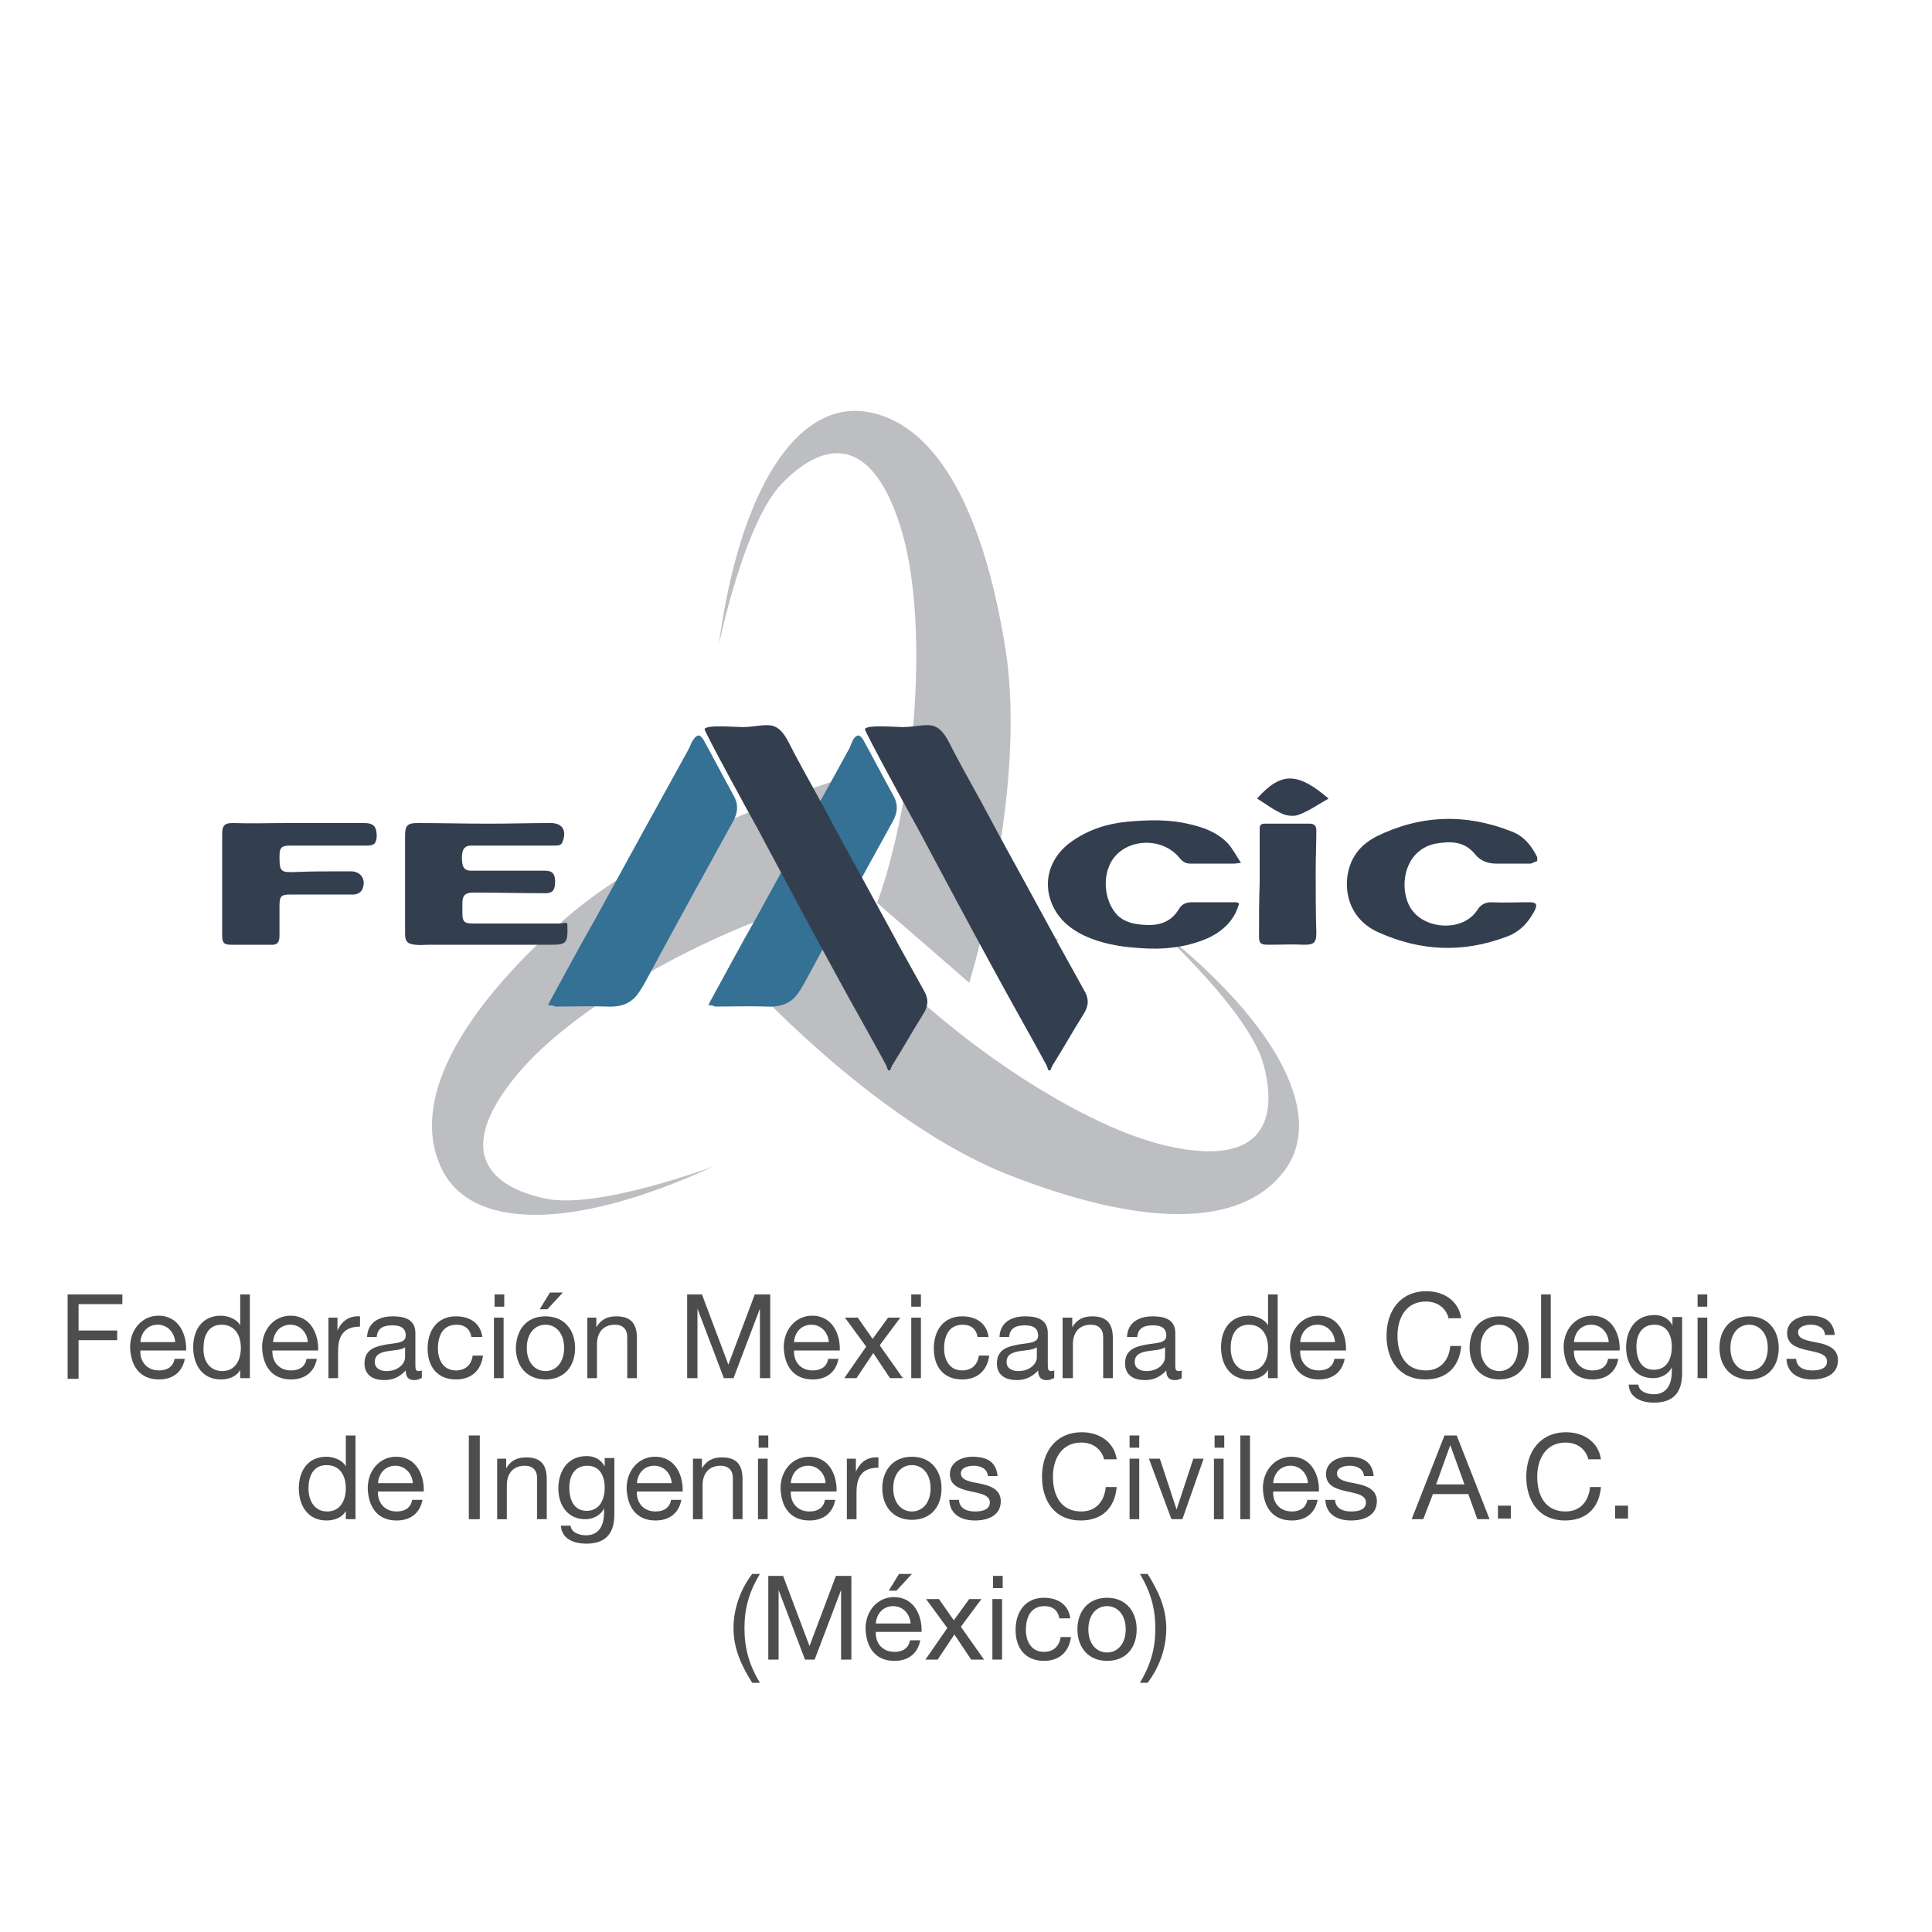<?xml version="1.0" encoding="utf-8"?>
<!-- Generator: Adobe Illustrator 26.1.0, SVG Export Plug-In . SVG Version: 6.00 Build 0)  -->
<svg version="1.1" id="Capa_1" xmlns="http://www.w3.org/2000/svg" xmlns:xlink="http://www.w3.org/1999/xlink" x="0px" y="0px"
	 viewBox="0 0 300 300" style="enable-background:new 0 0 300 300;" xml:space="preserve">
<style type="text/css">
	.st0{fill:#1C1C1C;}
	.st1{fill:#BB825B;}
	.st2{fill:#4E4D4D;}
	.st3{fill:#B99613;}
	.st4{fill:#167BBA;}
	.st5{fill:#FFFFFF;}
	.st6{fill:#F8D800;}
	.st7{fill:#069740;}
	.st8{fill:#DC101B;}
	.st9{fill:#DE2313;}
	.st10{fill:#FFC900;}
	.st11{fill:#00733D;}
	.st12{fill:#DF9614;}
	.st13{fill:#1C4098;}
	.st14{fill:#C6C600;}
	.st15{fill:#DD0512;}
	.st16{fill:#008ED3;}
	.st17{fill:#AC4A86;}
	.st18{fill:#787A69;}
	.st19{fill:#21264D;}
	.st20{fill:#24264D;}
	.st21{fill:#00386B;}
	.st22{fill:#80170F;}
	.st23{fill:#008E40;}
	.st24{fill:#FFE700;}
	.st25{fill:#A2AFB4;}
	.st26{fill:#808C92;}
	.st27{fill:#525F65;}
	.st28{fill:#7E868C;}
	.st29{fill:#393F44;}
	.st30{fill:#67777C;}
	.st31{fill:#A4ACAE;}
	.st32{fill:#9AA8AF;}
	.st33{fill:#1A2428;}
	.st34{fill:#9CB2B6;}
	.st35{fill:#384748;}
	.st36{fill:#7D9092;}
	.st37{fill:#849B9F;}
	.st38{fill:#97A3A9;}
	.st39{fill:#C6D1D8;}
	.st40{fill:#97A3AA;}
	.st41{fill:#030505;}
	.st42{fill:#A2AFB6;}
	.st43{fill:#808C91;}
	.st44{fill:#41484D;}
	.st45{fill:#BDCACF;}
	.st46{fill:#869EA1;}
	.st47{fill:#7A8B90;}
	.st48{fill:#6B8083;}
	.st49{fill:#182D30;}
	.st50{fill:#A4BBBF;}
	.st51{fill:#0C1F21;}
	.st52{fill:#36545E;}
	.st53{fill:#4F5C60;}
	.st54{fill:#AAB8BE;}
	.st55{fill:#9FAAB0;}
	.st56{fill:#92B2B4;}
	.st57{fill:#3A494E;}
	.st58{fill:#809EA0;}
	.st59{fill:#8F9BA1;}
	.st60{fill:#343A3B;}
	.st61{fill:#E0263C;}
	.st62{fill:#E02241;}
	.st63{fill:#1D3E80;}
	.st64{fill:#E02248;}
	.st65{fill:#009041;}
	.st66{fill:#F09B06;}
	.st67{fill:#020203;}
	.st68{fill:#050606;}
	.st69{fill:#F4B400;}
	.st70{fill:#8B2121;}
	.st71{fill:#615C66;}
	.st72{fill:none;stroke:#000000;stroke-width:0.414;stroke-linecap:round;stroke-linejoin:round;stroke-miterlimit:10;}
	.st73{fill:#E72626;}
	.st74{fill:#2E7A3B;}
	.st75{fill:#243D80;}
	.st76{fill:#DDAF24;}
	.st77{fill:#002E00;}
	.st78{fill-rule:evenodd;clip-rule:evenodd;fill:#FFFFFF;}
	.st79{fill:none;stroke:#1C1C1B;stroke-width:0.108;stroke-miterlimit:22.926;}
	.st80{fill-rule:evenodd;clip-rule:evenodd;fill:#DC0413;}
	.st81{fill-rule:evenodd;clip-rule:evenodd;fill:#1C1C1B;}
	.st82{fill:none;stroke:#FFE600;stroke-width:0.108;stroke-linecap:round;stroke-linejoin:round;stroke-miterlimit:22.926;}
	.st83{fill-rule:evenodd;clip-rule:evenodd;fill:#FFF4D5;}
	.st84{fill:none;stroke:#1C1C1B;stroke-width:4.200000e-02;stroke-miterlimit:22.926;}
	.st85{fill:none;stroke:#1C1C1B;stroke-width:6.900000e-02;stroke-miterlimit:22.926;}
	.st86{fill:none;stroke:#1C1C1B;stroke-width:7.200000e-02;stroke-miterlimit:22.926;}
	.st87{fill-rule:evenodd;clip-rule:evenodd;fill:#FFE600;}
	.st88{fill:none;stroke:#1C1C1B;stroke-width:7.800000e-02;stroke-linecap:round;stroke-linejoin:round;stroke-miterlimit:22.926;}
	.st89{fill:none;stroke:#1C1C1B;stroke-width:0.123;stroke-linecap:round;stroke-linejoin:round;stroke-miterlimit:22.926;}
	.st90{fill:none;stroke:#1C1C1B;stroke-width:8.700000e-02;stroke-linecap:round;stroke-linejoin:round;stroke-miterlimit:22.926;}
	.st91{fill:none;stroke:#1C1C1B;stroke-width:4.200000e-02;stroke-linecap:round;stroke-linejoin:round;stroke-miterlimit:22.926;}
	.st92{fill:none;stroke:#1C1C1B;stroke-width:7.500000e-02;stroke-linecap:round;stroke-linejoin:round;stroke-miterlimit:22.926;}
	.st93{fill:none;stroke:#1C1C1B;stroke-width:8.100000e-02;stroke-linecap:round;stroke-linejoin:round;stroke-miterlimit:22.926;}
	.st94{fill-rule:evenodd;clip-rule:evenodd;fill:#80746C;}
	.st95{fill-rule:evenodd;clip-rule:evenodd;fill:#E2C26A;}
	.st96{fill:none;stroke:#1C1C1B;stroke-width:2.400000e-02;stroke-linecap:round;stroke-linejoin:round;stroke-miterlimit:22.926;}
	.st97{fill:none;stroke:#1C1C1B;stroke-width:6.000000e-02;stroke-linecap:round;stroke-linejoin:round;stroke-miterlimit:22.926;}
	.st98{fill-rule:evenodd;clip-rule:evenodd;fill:#D3D3D3;}
	.st99{fill:none;stroke:#1C1C1B;stroke-width:0.144;stroke-linecap:round;stroke-linejoin:round;stroke-miterlimit:22.926;}
	.st100{fill:none;stroke:#1C1C1B;stroke-width:7.200000e-02;stroke-linecap:round;stroke-linejoin:round;stroke-miterlimit:22.926;}
	.st101{fill:none;stroke:#1C1C1B;stroke-width:0.12;stroke-linecap:round;stroke-linejoin:round;stroke-miterlimit:22.926;}
	.st102{fill:none;stroke:#1C1C1B;stroke-width:3.900000e-02;stroke-linecap:round;stroke-linejoin:round;stroke-miterlimit:22.926;}
	.st103{fill:none;stroke:#1C1C1B;stroke-width:1.800000e-02;stroke-linecap:round;stroke-linejoin:round;stroke-miterlimit:22.926;}
	.st104{fill:none;stroke:#1C1C1B;stroke-width:0.159;stroke-linecap:round;stroke-linejoin:round;stroke-miterlimit:22.926;}
	.st105{fill:none;stroke:#1C1C1B;stroke-width:5.100000e-02;stroke-linecap:round;stroke-linejoin:round;stroke-miterlimit:22.926;}
	.st106{fill-rule:evenodd;clip-rule:evenodd;fill:#F09F00;}
	.st107{fill:none;stroke:#1C1C1B;stroke-width:3.000000e-02;stroke-linecap:round;stroke-linejoin:round;stroke-miterlimit:22.926;}
	.st108{fill:none;stroke:#1C1C1B;stroke-width:5.400000e-02;stroke-linecap:round;stroke-linejoin:round;stroke-miterlimit:22.926;}
	.st109{fill:none;stroke:#1C1C1B;stroke-width:4.500000e-02;stroke-linecap:round;stroke-linejoin:round;stroke-miterlimit:22.926;}
	.st110{fill:none;stroke:#1C1C1B;stroke-width:3.600000e-02;stroke-linecap:round;stroke-linejoin:round;stroke-miterlimit:22.926;}
	.st111{fill:none;stroke:#1C1C1B;stroke-width:9.900000e-02;stroke-linecap:round;stroke-linejoin:round;stroke-miterlimit:22.926;}
	.st112{fill:none;stroke:#1C1C1B;stroke-width:0.18;stroke-linecap:round;stroke-linejoin:round;stroke-miterlimit:22.926;}
	.st113{fill-rule:evenodd;clip-rule:evenodd;fill:#E6E6E6;}
	.st114{fill:none;stroke:#1C1C1B;stroke-width:0.183;stroke-linecap:round;stroke-linejoin:round;stroke-miterlimit:22.926;}
	.st115{fill:none;stroke:#1C1C1B;stroke-width:0.156;stroke-linecap:round;stroke-linejoin:round;stroke-miterlimit:22.926;}
	.st116{fill:none;stroke:#1C1C1B;stroke-width:0.108;stroke-linecap:round;stroke-linejoin:round;stroke-miterlimit:22.926;}
	.st117{fill:none;stroke:#1C1C1B;stroke-width:0.204;stroke-linecap:round;stroke-linejoin:round;stroke-miterlimit:22.926;}
	.st118{fill:none;stroke:#1C1C1B;stroke-width:9.000000e-02;stroke-linecap:round;stroke-linejoin:round;stroke-miterlimit:22.926;}
	.st119{fill:none;stroke:#1C1C1B;stroke-width:0.105;stroke-linecap:round;stroke-linejoin:round;stroke-miterlimit:22.926;}
	.st120{fill:none;stroke:#1C1C1B;stroke-width:0.147;stroke-linecap:round;stroke-linejoin:round;stroke-miterlimit:22.926;}
	.st121{fill:none;stroke:#1C1C1B;stroke-width:0.162;stroke-linecap:round;stroke-linejoin:round;stroke-miterlimit:22.926;}
	.st122{fill:none;stroke:#1C1C1B;stroke-width:0.171;stroke-linecap:round;stroke-linejoin:round;stroke-miterlimit:22.926;}
	.st123{fill-rule:evenodd;clip-rule:evenodd;fill:#E87D00;}
	.st124{fill-rule:evenodd;clip-rule:evenodd;fill:#005CA2;}
	.st125{fill-rule:evenodd;clip-rule:evenodd;fill:#E56606;}
	.st126{fill:none;stroke:#1C1C1B;stroke-width:6.600000e-02;stroke-linecap:round;stroke-linejoin:round;stroke-miterlimit:22.926;}
	.st127{fill:none;stroke:#1C1C1B;stroke-width:6.300000e-02;stroke-linecap:round;stroke-linejoin:round;stroke-miterlimit:22.926;}
	.st128{fill-rule:evenodd;clip-rule:evenodd;fill:#E7A275;}
	.st129{fill:none;stroke:#1C1C1B;stroke-width:0.306;stroke-linecap:round;stroke-linejoin:round;stroke-miterlimit:22.926;}
	.st130{fill:none;stroke:#1C1C1B;stroke-width:3.300000e-02;stroke-linecap:round;stroke-linejoin:round;stroke-miterlimit:22.926;}
	.st131{fill:none;stroke:#1C1C1B;stroke-width:8.700000e-02;stroke-miterlimit:22.926;}
	.st132{fill-rule:evenodd;clip-rule:evenodd;fill:#F0C600;}
	.st133{fill:url(#SVGID_00000119104317041688318890000007234232263918321341_);}
	.st134{fill:url(#SVGID_00000158738261940847297590000014740548064698119590_);}
	.st135{fill:none;stroke:#1C1C1B;stroke-width:0.243;stroke-miterlimit:22.926;}
	.st136{fill:none;stroke:#1C1C1B;stroke-width:0.141;stroke-miterlimit:22.926;}
	.st137{fill:none;stroke:#1C1C1B;stroke-width:0.114;stroke-miterlimit:22.926;}
	
		.st138{fill:url(#SVGID_00000165933757223319388760000012046932068907691660_);stroke:#000000;stroke-width:0.15;stroke-miterlimit:10;}
	
		.st139{fill:url(#SVGID_00000137119931731758497390000005433284125616310947_);stroke:#000000;stroke-width:0.15;stroke-miterlimit:10;}
	.st140{clip-path:url(#SVGID_00000103267190504964145820000005222586941796985755_);}
	.st141{fill:#FF8403;}
	.st142{fill:#FFC386;}
	.st143{fill:#FFA74F;}
	.st144{fill:#FFD3AA;}
	.st145{fill:none;}
	.st146{clip-path:url(#SVGID_00000163074946815367853530000008403337836681424528_);}
	.st147{clip-path:url(#SVGID_00000003789958739070438690000010511102850533421718_);}
	.st148{clip-path:url(#SVGID_00000101085452705322998950000010890175384022028953_);}
	.st149{clip-path:url(#SVGID_00000154397654876019565570000013248974237414688694_);}
	.st150{clip-path:url(#SVGID_00000053522081076773302040000013183121847836554673_);}
	.st151{clip-path:url(#SVGID_00000161603929638125279070000001368534503506458517_);}
	.st152{clip-path:url(#SVGID_00000147181807553233585300000015193129459433245340_);}
	.st153{clip-path:url(#SVGID_00000180331770459097662270000000924834388110364854_);}
	.st154{clip-path:url(#SVGID_00000023977201513207498680000008876359893974452920_);}
	.st155{clip-path:url(#SVGID_00000027579179827461269290000010390023615625778579_);}
	.st156{clip-path:url(#SVGID_00000010289174460329426650000017804269894773206145_);}
	.st157{clip-path:url(#SVGID_00000129196307678303539740000012502309790441218751_);}
	.st158{clip-path:url(#SVGID_00000116922389846320445520000011546955684259272336_);}
	.st159{clip-path:url(#SVGID_00000143608512322687958860000016993386582352525742_);}
	.st160{clip-path:url(#SVGID_00000179622757288111931120000004732859983461297303_);}
	.st161{clip-path:url(#SVGID_00000179619544398150044450000001298799565771783054_);}
	.st162{clip-path:url(#SVGID_00000127004513483816313310000012468344607078458033_);}
	.st163{clip-path:url(#SVGID_00000136398703408545433390000016586517066150631861_);}
	.st164{clip-path:url(#SVGID_00000034085341528521104160000017438914320820557213_);}
	.st165{clip-path:url(#SVGID_00000067202535114757603170000016204009926325727635_);}
	.st166{clip-path:url(#SVGID_00000047779587083070241710000001130609644697651361_);}
	.st167{clip-path:url(#SVGID_00000011014339690191620400000017083541303207692424_);}
	.st168{clip-path:url(#SVGID_00000118388728951294264210000004250719320436401294_);}
	.st169{clip-path:url(#SVGID_00000115506645925085558530000001747130789837742999_);}
	.st170{clip-path:url(#SVGID_00000170958473975355216600000016941261999214075526_);}
	.st171{clip-path:url(#SVGID_00000050651726131636030430000015522458490934771598_);}
	.st172{clip-path:url(#SVGID_00000098925012524473897910000014703099323887296140_);}
	.st173{clip-path:url(#SVGID_00000141449286708606049640000018332622956047565225_);}
	.st174{clip-path:url(#SVGID_00000142877196483420765320000004571945730064768387_);}
	.st175{fill:#F4B98E;}
	.st176{fill:#FF9B03;}
	.st177{fill:#003B66;}
	.st178{fill:#AFAFAF;}
	.st179{fill:#FF0A1F;}
	.st180{fill:#D53624;}
	.st181{fill:#0038FF;}
	.st182{fill:#B49D42;}
	.st183{fill:#2B4DDF;}
	.st184{fill:#6B8038;}
	.st185{fill:#4F6338;}
	.st186{fill:#89AA33;}
	.st187{fill:#5E803D;}
	.st188{fill:#758B42;}
	.st189{fill:#788E42;}
	.st190{fill:#89A23B;}
	.st191{fill:#69804A;}
	.st192{fill:#598130;}
	.st193{fill:#D50000;}
	.st194{fill:#E7E200;}
	.st195{fill:#DF0042;}
	.st196{fill:#DFCE42;}
	.st197{fill:#808080;}
	.st198{fill:#36426E;}
	.st199{fill:#ACBCEA;}
	.st200{fill:#86450A;}
	.st201{fill:#C3981C;}
	.st202{fill:#384778;}
	.st203{fill:#333D4D;}
	.st204{fill:#6980AA;}
	.st205{fill:#CBD3EC;}
	.st206{clip-path:url(#SVGID_00000098936318881298158920000001884435235041042054_);fill:#69804A;}
	.st207{clip-path:url(#SVGID_00000098936318881298158920000001884435235041042054_);fill:#ACD898;}
	.st208{clip-path:url(#SVGID_00000098936318881298158920000001884435235041042054_);fill:#D0BC1A;}
	.st209{clip-path:url(#SVGID_00000098936318881298158920000001884435235041042054_);fill:#9B631A;}
	.st210{clip-path:url(#SVGID_00000098936318881298158920000001884435235041042054_);}
	.st211{clip-path:url(#SVGID_00000098936318881298158920000001884435235041042054_);fill:#594A29;}
	.st212{clip-path:url(#SVGID_00000098936318881298158920000001884435235041042054_);fill:#4745CB;}
	.st213{clip-path:url(#SVGID_00000098936318881298158920000001884435235041042054_);fill:#3D3380;}
	.st214{clip-path:url(#SVGID_00000098936318881298158920000001884435235041042054_);fill:#F4F6FF;}
	.st215{clip-path:url(#SVGID_00000098936318881298158920000001884435235041042054_);fill:#363D3B;}
	.st216{clip-path:url(#SVGID_00000098936318881298158920000001884435235041042054_);fill:#665952;}
	.st217{clip-path:url(#SVGID_00000098936318881298158920000001884435235041042054_);fill:#453833;}
	.st218{clip-path:url(#SVGID_00000098936318881298158920000001884435235041042054_);fill:#578E3D;}
	.st219{clip-path:url(#SVGID_00000098936318881298158920000001884435235041042054_);fill:#5C70B2;}
	.st220{clip-path:url(#SVGID_00000098936318881298158920000001884435235041042054_);fill:#8496C1;}
	.st221{clip-path:url(#SVGID_00000098936318881298158920000001884435235041042054_);fill:#89AAD8;}
	.st222{clip-path:url(#SVGID_00000098936318881298158920000001884435235041042054_);fill:#5E474F;}
	.st223{fill:none;stroke:#000000;stroke-width:5.100000e-02;}
	.st224{fill:#125C81;}
	.st225{fill:#4D5254;}
	.st226{fill:#F6F6F4;}
	.st227{fill:#57B4E7;}
	.st228{fill:#898E90;}
	.st229{fill:#DFB700;}
	.st230{fill:#E13E1A;}
	.st231{fill:#DC101A;}
	.st232{fill:#8C191A;}
	.st233{fill:#010203;}
	.st234{fill:#B09E3C;}
	.st235{fill:#496873;}
	.st236{fill:#9EADB2;}
	.st237{fill:#17421F;}
	.st238{fill:#D3261C;}
	.st239{fill:#6EB85E;}
	.st240{fill:#B4805C;}
	.st241{fill:#FFEF00;}
	.st242{fill:#7D8670;}
	.st243{fill:#8E8066;}
	.st244{fill:#BC9D63;}
	.st245{fill:#707061;}
	.st246{clip-path:url(#SVGID_00000114763890582468698990000013737358846625061302_);fill:#FFFFFF;}
	.st247{clip-path:url(#SVGID_00000121259830653958762030000003474068182351481987_);}
	.st248{clip-path:url(#SVGID_00000121259830653958762030000003474068182351481987_);fill:#75BEEA;}
	.st249{clip-path:url(#SVGID_00000121259830653958762030000003474068182351481987_);fill:#FFFFFF;}
	.st250{clip-path:url(#SVGID_00000121259830653958762030000003474068182351481987_);fill:#008B40;}
	.st251{clip-path:url(#SVGID_00000121259830653958762030000003474068182351481987_);fill:#FFEF00;}
	.st252{fill:#F41424;}
	.st253{fill:#A53626;}
	.st254{fill:#F6F600;}
	.st255{fill:#962B1C;}
	.st256{clip-path:url(#SVGID_00000065045759093376083450000009536247914998728379_);fill:#FFFFFF;}
	.st257{clip-path:url(#SVGID_00000065045759093376083450000009536247914998728379_);fill:#F6F600;}
	.st258{clip-path:url(#SVGID_00000144302860971546837120000003745844733990155439_);fill:#FFFFFF;}
	.st259{clip-path:url(#SVGID_00000144302860971546837120000003745844733990155439_);fill:#F6F600;}
	.st260{fill:#CB2E24;}
	.st261{fill:#FF0000;}
	.st262{fill:#ECE71F;}
	.st263{fill:#D0D0D0;}
	.st264{fill:#F4C9AC;}
	.st265{fill:#6D6D6C;}
	.st266{fill:#ECE738;}
	.st267{fill:#C9B44F;}
	.st268{fill:#05458B;}
	.st269{fill:#817A80;}
	.st270{fill:#DDA20D;}
	.st271{fill:#F6CB38;}
	.st272{fill:#FF9D38;}
	.st273{fill:#EF8B40;}
	.st274{fill:#FFEF2B;}
	.st275{clip-path:url(#SVGID_00000040535835015746062940000011236413408698772098_);}
	.st276{clip-path:url(#SVGID_00000018225769939136478370000011724178863089277828_);}
	.st277{clip-path:url(#SVGID_00000100361107787804941300000008270671328767946371_);}
	.st278{fill:#F6E517;}
	.st279{fill:#143D86;}
	.st280{fill:#9FC8E9;}
	.st281{fill:#F5C507;}
	.st282{fill:none;stroke:#000000;stroke-width:0.153;stroke-linecap:round;stroke-linejoin:round;stroke-miterlimit:10;}
	.st283{fill:none;stroke:#000000;stroke-width:0.261;stroke-linecap:round;stroke-linejoin:round;stroke-miterlimit:10;}
	.st284{fill:#1DA259;}
	.st285{fill:none;stroke:#000000;stroke-width:0.153;stroke-miterlimit:10;}
	.st286{fill:none;stroke:#000000;stroke-width:0.156;stroke-miterlimit:10;}
	.st287{fill:#1D3E71;}
	.st288{fill:#353334;}
	.st289{fill:none;stroke:#000000;stroke-width:0.69;stroke-miterlimit:10;}
	.st290{fill:#004580;}
	.st291{fill:#004A78;}
	.st292{fill:#0D6BAE;}
	.st293{fill:#0669AC;}
	.st294{fill:#9EB7DD;}
	.st295{fill:#4F89C7;}
	.st296{fill:#FFC702;}
	.st297{fill:#08539B;}
	.st298{fill:#A69121;}
	.st299{fill:#1C6DB0;}
	.st300{fill:#176BAE;}
	.st301{fill:#5089C5;}
	.st302{fill:#26307A;}
	.st303{fill:#ECBE14;}
	.st304{fill:#DD2626;}
	.st305{fill:#26307D;}
	.st306{fill:#575759;}
	.st307{fill:#CF492B;}
	.st308{fill:#003770;}
	.st309{fill:#1D1D1B;}
	.st310{fill:#D68526;}
	.st311{fill:#F6BC00;}
	.st312{fill:#FFC700;}
	.st313{fill:#E39637;}
	.st314{fill:#FFE6A1;}
	.st315{fill:#DDAC8B;}
	.st316{fill:#FFD83C;}
	.st317{fill:#F1A300;}
	.st318{fill:#FFD222;}
	.st319{fill:#4D8836;}
	.st320{fill:#768030;}
	.st321{fill:#68A82B;}
	.st322{fill:#7D9E33;}
	.st323{fill:none;stroke:#1D1D1B;stroke-width:3.300000e-02;stroke-miterlimit:3.864;}
	.st324{fill:none;stroke:#1D1D1B;stroke-width:4.500000e-02;stroke-miterlimit:3.864;}
	.st325{fill:none;stroke:#1D1D1B;stroke-width:3.000000e-02;stroke-miterlimit:3.864;}
	.st326{fill:none;stroke:#1D1D1B;stroke-width:9.300000e-02;stroke-linecap:round;stroke-linejoin:round;}
	.st327{fill:none;stroke:#1D1D1B;stroke-width:2.400000e-02;stroke-miterlimit:3.864;}
	.st328{fill:none;stroke:#1D1D1B;stroke-width:1.800000e-02;stroke-miterlimit:3.864;}
	.st329{fill:none;stroke:#000000;stroke-width:2.700000e-02;stroke-linecap:round;stroke-linejoin:round;stroke-miterlimit:3.864;}
	.st330{fill:#BB974D;}
	.st331{fill:#BD9E4E;}
	.st332{fill:none;stroke:#1D1D1B;stroke-width:1.500000e-02;stroke-miterlimit:3.864;}
	.st333{clip-path:url(#SVGID_00000073698444693809964970000007788990447014285701_);}
	.st334{clip-path:url(#SVGID_00000168098172090516505060000014897677718747081373_);}
	.st335{clip-path:url(#SVGID_00000003104582119113228760000002178259781534616233_);}
	.st336{clip-path:url(#SVGID_00000093170834261633722890000008799888792311597719_);}
	.st337{fill:#9F9F9E;}
	.st338{fill:#66812A;}
	.st339{fill:#00421A;}
	.st340{fill:#03421B;}
	.st341{fill:#17579D;}
	.st342{fill:#1C89C9;}
	.st343{fill:#3B3333;}
	.st344{fill:#424242;}
	.st345{fill:#00385C;}
	.st346{fill:#00385E;}
	.st347{fill:#E50A29;}
	.st348{fill:#F6F6F6;}
	.st349{fill:#E20A29;}
	.st350{fill:#A5A5A5;}
	.st351{fill:#818181;}
	.st352{fill:#781421;}
	.st353{fill:#8E1221;}
	.st354{fill:#CE0A26;}
	.st355{fill:#1F1F1C;}
	.st356{fill:#F4F4F4;}
	.st357{fill:#B26347;}
	.st358{fill:#211A14;}
	.st359{fill:#D0AF6B;}
	.st360{fill:#DD1F24;}
	.st361{fill:#050000;}
	.st362{fill:#BDBEC1;}
	.st363{fill:#347195;}
	.st364{fill:#333F4E;}
	.st365{fill:#D32926;}
	.st366{fill:#1F1A17;}
	.st367{fill:#004A93;}
	.st368{fill:none;stroke:#F6B900;stroke-width:1.314;stroke-miterlimit:10;}
	.st369{fill:#224B80;}
	.st370{fill:#1E2A4C;}
	.st371{fill:#F3AA26;}
	.st372{fill:#1C3A67;}
	.st373{fill:#795820;}
	.st374{fill:#042452;}
	.st375{fill:#DD0613;}
	.st376{fill:#F7F7F7;}
	.st377{fill:#252223;}
	.st378{fill:#272425;}
	.st379{fill:#AAB3B8;}
	.st380{fill:#E6E5E6;}
	.st381{fill:#13AACC;}
	.st382{fill:#1D974E;}
	.st383{fill:#ECDE2A;}
	.st384{fill:#D39A2D;}
	.st385{fill:#E6B450;}
	.st386{fill:#C07F2A;}
	.st387{fill:#0B7F45;}
	.st388{fill:#EDE2B1;}
	.st389{fill:#D5D2CD;}
	.st390{fill:#052452;}
	.st391{fill:#BB0B1D;}
	
		.st392{clip-path:url(#SVGID_00000095337298308509636860000001133849779934794633_);fill-rule:evenodd;clip-rule:evenodd;fill:#DAB45A;}
	
		.st393{clip-path:url(#SVGID_00000095337298308509636860000001133849779934794633_);fill:none;stroke:#141515;stroke-width:0.567;stroke-miterlimit:10;}
	
		.st394{clip-path:url(#SVGID_00000095337298308509636860000001133849779934794633_);fill-rule:evenodd;clip-rule:evenodd;fill:#801812;}
	
		.st395{clip-path:url(#SVGID_00000093167036169913811420000010390409944263801763_);fill-rule:evenodd;clip-rule:evenodd;fill:#801812;}
	
		.st396{clip-path:url(#SVGID_00000132060803454855492050000008035675878550981534_);fill-rule:evenodd;clip-rule:evenodd;fill:#221E1F;}
	
		.st397{clip-path:url(#SVGID_00000110449026753168976790000013943066795149037445_);fill-rule:evenodd;clip-rule:evenodd;fill:#221E1F;}
	
		.st398{clip-path:url(#SVGID_00000161632992712313966510000005563262650055691964_);fill:none;stroke:#946E14;stroke-width:0.408;stroke-miterlimit:10;}
	.st399{clip-path:url(#SVGID_00000161632992712313966510000005563262650055691964_);}
	
		.st400{clip-path:url(#SVGID_00000161632992712313966510000005563262650055691964_);fill:none;stroke:#141515;stroke-width:0.549;stroke-miterlimit:10;}
	.st401{clip-path:url(#SVGID_00000161632992712313966510000005563262650055691964_);fill:#177CBB;}
	
		.st402{clip-path:url(#SVGID_00000161632992712313966510000005563262650055691964_);fill:none;stroke:#221E1F;stroke-width:0.276;stroke-miterlimit:10;}
	.st403{clip-path:url(#SVGID_00000161632992712313966510000005563262650055691964_);fill:#F3EDAC;}
	.st404{clip-path:url(#SVGID_00000161632992712313966510000005563262650055691964_);fill:#CCA666;}
	.st405{clip-path:url(#SVGID_00000161632992712313966510000005563262650055691964_);fill:#801812;}
	
		.st406{clip-path:url(#SVGID_00000161632992712313966510000005563262650055691964_);fill:none;stroke:#E5A41E;stroke-width:0.276;stroke-linecap:round;stroke-linejoin:round;stroke-miterlimit:10;}
	.st407{clip-path:url(#SVGID_00000161632992712313966510000005563262650055691964_);fill:#97191B;}
	.st408{clip-path:url(#SVGID_00000161632992712313966510000005563262650055691964_);fill:#221E1F;}
	
		.st409{clip-path:url(#SVGID_00000161632992712313966510000005563262650055691964_);fill:none;stroke:#221E1F;stroke-width:0.276;stroke-linecap:round;stroke-linejoin:round;stroke-miterlimit:10;}
	.st410{clip-path:url(#SVGID_00000161632992712313966510000005563262650055691964_);fill:#FFFFFF;}
	.st411{clip-path:url(#SVGID_00000161632992712313966510000005563262650055691964_);fill:#F1E882;}
	.st412{fill:#BEBEBE;}
	.st413{fill:none;stroke:#9D9DA2;stroke-width:0.75;stroke-miterlimit:10;}
	.st414{fill:#5C595C;}
	.st415{fill:#C1C1C6;}
	.st416{fill:#3B3838;}
	.st417{fill:#818084;}
	.st418{fill:#E7E7EA;}
	.st419{fill:#9D9DA2;}
	.st420{fill:none;stroke:#BEBEBE;stroke-width:1.5;stroke-miterlimit:10;}
	.st421{fill:#AAAAAF;}
	.st422{fill:none;stroke:#C9C9CE;stroke-width:1.5;stroke-miterlimit:10;}
	.st423{fill:#D3D3D8;}
	.st424{fill:#DA030A;}
	.st425{fill:#F4EC00;}
	.st426{fill:#EF7014;}
	.st427{fill:#F6F486;}
	.st428{fill:#0069AC;}
	.st429{fill:#C3A50F;}
	.st430{fill:url(#SVGID_00000070113872830682271330000007030615075697398445_);}
	.st431{fill:url(#SVGID_00000147214927283636919460000016567954163471354250_);}
	.st432{fill:url(#SVGID_00000132084911739988074470000004806580577801976198_);}
	.st433{fill:#87848D;}
	
		.st434{fill:url(#SVGID_00000067930646408827159890000011869729201405790342_);stroke:#0076C0;stroke-width:0.507;stroke-miterlimit:10;}
	
		.st435{fill:url(#SVGID_00000087378359940555539610000008191029662087141812_);stroke:#0076C0;stroke-width:0.507;stroke-miterlimit:10;}
	.st436{fill:#D0D4D7;}
	.st437{fill:#0076C0;}
	.st438{fill:#C0B5B1;}
	.st439{fill:#294F76;}
	.st440{fill:#F7F8FA;}
	
		.st441{fill:url(#SVGID_00000074436873737583810390000009007646775577484697_);stroke:#0076C0;stroke-width:0.507;stroke-miterlimit:10;}
	.st442{fill:url(#SVGID_00000026872952269128428430000006625204353875842690_);}
	.st443{fill:url(#SVGID_00000108307898346176708290000002308321822894993079_);}
	.st444{fill:url(#SVGID_00000161627469563966479420000010025828827340473737_);}
	.st445{fill:url(#SVGID_00000036211720715422724120000008177494201033040779_);}
	.st446{fill:#0569A7;}
	.st447{fill:url(#SVGID_00000025406246923618041190000009635858745866793096_);}
	.st448{fill:url(#SVGID_00000126296620306485045640000017415061331115735214_);}
	.st449{fill:url(#SVGID_00000094579162569378471380000018223525091711081633_);}
	.st450{fill:url(#SVGID_00000142893188474546380840000006423066471161164447_);}
	.st451{fill:#0075B9;}
</style>
<g>
	<g>
		<g>
			<path class="st2" d="M10.4,201H19v1.5h-6.8v4.1h6v1.5h-6v6h-1.7V201z"/>
			<path class="st2" d="M28.7,211c-0.4,2.1-1.9,3.2-4,3.2c-3,0-4.4-2.1-4.5-5c0-2.8,1.9-4.9,4.4-4.9c3.3,0,4.4,3.1,4.3,5.4h-7.1
				c-0.1,1.6,0.9,3.1,2.9,3.1c1.3,0,2.2-0.6,2.4-1.8H28.7z M27.2,208.4c-0.1-1.5-1.2-2.7-2.7-2.7c-1.6,0-2.6,1.2-2.7,2.7H27.2z"/>
			<path class="st2" d="M38.8,214h-1.5v-1.3h0c-0.5,1-1.7,1.5-3,1.5c-2.9,0-4.3-2.3-4.3-5c0-2.7,1.4-4.9,4.3-4.9
				c0.9,0,2.4,0.4,3,1.5h0V201h1.5V214z M34.5,212.9c2.1,0,2.9-1.8,2.9-3.6c0-1.8-0.8-3.6-3-3.6c-2.1,0-2.8,1.8-2.8,3.6
				C31.5,211.2,32.5,212.9,34.5,212.9z"/>
			<path class="st2" d="M49.2,211c-0.4,2.1-1.9,3.2-4,3.2c-3,0-4.4-2.1-4.5-5c0-2.8,1.9-4.9,4.4-4.9c3.3,0,4.4,3.1,4.3,5.4h-7.1
				c-0.1,1.6,0.9,3.1,2.9,3.1c1.3,0,2.2-0.6,2.4-1.8H49.2z M47.8,208.4c-0.1-1.5-1.2-2.7-2.7-2.7c-1.6,0-2.6,1.2-2.7,2.7H47.8z"/>
			<path class="st2" d="M50.9,204.6h1.5v2h0c0.7-1.5,1.8-2.3,3.5-2.2v1.6c-2.5,0-3.4,1.4-3.4,3.8v4.2h-1.5V204.6z"/>
			<path class="st2" d="M65.4,214c-0.3,0.2-0.7,0.3-1.1,0.3c-0.8,0-1.3-0.4-1.3-1.5c-0.9,1-2,1.5-3.3,1.5c-1.7,0-3.1-0.7-3.1-2.6
				c0-2.1,1.6-2.6,3.2-2.9c1.7-0.3,3.2-0.2,3.2-1.4c0-1.4-1.1-1.6-2.1-1.6c-1.3,0-2.3,0.4-2.4,1.8h-1.5c0.1-2.3,1.9-3.2,4-3.2
				c1.7,0,3.5,0.4,3.5,2.6v4.8c0,0.7,0,1.1,0.5,1.1c0.1,0,0.3,0,0.5-0.1V214z M62.9,209.2c-1.2,0.9-4.7,0-4.7,2.3
				c0,1,0.9,1.4,1.8,1.4c2,0,2.9-1.3,2.9-2.1V209.2z"/>
			<path class="st2" d="M73.2,207.6c-0.2-1.2-1-1.9-2.3-1.9c-2.2,0-2.9,1.8-2.9,3.7c0,1.7,0.8,3.4,2.8,3.4c1.5,0,2.4-0.9,2.6-2.3
				h1.6c-0.3,2.3-1.8,3.7-4.2,3.7c-2.9,0-4.4-2-4.4-4.8c0-2.8,1.5-5,4.4-5c2.1,0,3.8,1,4.1,3.2H73.2z"/>
			<path class="st2" d="M78.3,202.9h-1.5V201h1.5V202.9z M76.7,204.6h1.5v9.4h-1.5V204.6z"/>
			<path class="st2" d="M84.7,204.4c3,0,4.6,2.2,4.6,4.9c0,2.8-1.6,4.9-4.6,4.9c-3,0-4.6-2.2-4.6-4.9
				C80.2,206.5,81.7,204.4,84.7,204.4z M84.7,212.9c1.6,0,2.9-1.3,2.9-3.6s-1.3-3.6-2.9-3.6c-1.6,0-2.9,1.3-2.9,3.6
				S83.1,212.9,84.7,212.9z M85.4,200.7h2l-2.4,2.6h-1.2L85.4,200.7z"/>
			<path class="st2" d="M91.1,204.6h1.5v1.5h0c0.7-1.2,1.7-1.7,3.1-1.7c2.5,0,3.2,1.4,3.2,3.4v6.2h-1.5v-6.4c0-1.2-0.7-1.9-1.9-1.9
				c-1.9,0-2.8,1.3-2.8,3v5.3h-1.5V204.6z"/>
			<path class="st2" d="M106.6,201h2.4l4.1,10.9l4.1-10.9h2.4v13h-1.6v-10.8h0l-4.1,10.8h-1.5l-4.1-10.8h0V214h-1.6V201z"/>
			<path class="st2" d="M130.2,211c-0.4,2.1-1.9,3.2-4,3.2c-3,0-4.4-2.1-4.5-5c0-2.8,1.9-4.9,4.4-4.9c3.3,0,4.4,3.1,4.3,5.4h-7.1
				c-0.1,1.6,0.9,3.1,2.9,3.1c1.3,0,2.2-0.6,2.4-1.8H130.2z M128.7,208.4c-0.1-1.5-1.2-2.7-2.7-2.7c-1.6,0-2.6,1.2-2.7,2.7H128.7z"
				/>
			<path class="st2" d="M134.5,209.1l-3.3-4.5h2l2.3,3.3l2.4-3.3h1.9l-3.2,4.3l3.6,5.1h-2l-2.6-3.9l-2.6,3.9h-1.9L134.5,209.1z"/>
			<path class="st2" d="M143,202.9h-1.5V201h1.5V202.9z M141.5,204.6h1.5v9.4h-1.5V204.6z"/>
			<path class="st2" d="M151.8,207.6c-0.2-1.2-1-1.9-2.3-1.9c-2.2,0-2.9,1.8-2.9,3.7c0,1.7,0.8,3.4,2.8,3.4c1.5,0,2.4-0.9,2.6-2.3
				h1.6c-0.3,2.3-1.8,3.7-4.2,3.7c-2.9,0-4.4-2-4.4-4.8c0-2.8,1.5-5,4.4-5c2.1,0,3.8,1,4.1,3.2H151.8z"/>
			<path class="st2" d="M163.6,214c-0.3,0.2-0.7,0.3-1.1,0.3c-0.8,0-1.3-0.4-1.3-1.5c-0.9,1-2,1.5-3.3,1.5c-1.7,0-3.1-0.7-3.1-2.6
				c0-2.1,1.6-2.6,3.2-2.9c1.7-0.3,3.2-0.2,3.2-1.4c0-1.4-1.1-1.6-2.1-1.6c-1.3,0-2.3,0.4-2.4,1.8h-1.5c0.1-2.3,1.9-3.2,4-3.2
				c1.7,0,3.5,0.4,3.5,2.6v4.8c0,0.7,0,1.1,0.5,1.1c0.1,0,0.3,0,0.5-0.1V214z M161,209.2c-1.2,0.9-4.7,0-4.7,2.3
				c0,1,0.9,1.4,1.8,1.4c2,0,2.9-1.3,2.9-2.1V209.2z"/>
			<path class="st2" d="M165,204.6h1.5v1.5h0c0.7-1.2,1.7-1.7,3.1-1.7c2.5,0,3.2,1.4,3.2,3.4v6.2h-1.5v-6.4c0-1.2-0.7-1.9-1.9-1.9
				c-1.9,0-2.8,1.3-2.8,3v5.3H165V204.6z"/>
			<path class="st2" d="M183.5,214c-0.3,0.2-0.7,0.3-1.1,0.3c-0.8,0-1.3-0.4-1.3-1.5c-0.9,1-2,1.5-3.3,1.5c-1.7,0-3.1-0.7-3.1-2.6
				c0-2.1,1.6-2.6,3.2-2.9c1.7-0.3,3.2-0.2,3.2-1.4c0-1.4-1.1-1.6-2.1-1.6c-1.3,0-2.3,0.4-2.4,1.8H175c0.1-2.3,1.9-3.2,4-3.2
				c1.7,0,3.5,0.4,3.5,2.6v4.8c0,0.7,0,1.1,0.5,1.1c0.1,0,0.3,0,0.5-0.1V214z M180.9,209.2c-1.2,0.9-4.7,0-4.7,2.3
				c0,1,0.9,1.4,1.8,1.4c2,0,2.9-1.3,2.9-2.1V209.2z"/>
			<path class="st2" d="M198.4,214h-1.5v-1.3h0c-0.5,1-1.7,1.5-3,1.5c-2.9,0-4.3-2.3-4.3-5c0-2.7,1.4-4.9,4.3-4.9
				c0.9,0,2.4,0.4,3,1.5h0V201h1.5V214z M194,212.9c2.1,0,2.9-1.8,2.9-3.6c0-1.8-0.8-3.6-3-3.6c-2.1,0-2.8,1.8-2.8,3.6
				C191.1,211.2,192,212.9,194,212.9z"/>
			<path class="st2" d="M208.8,211c-0.4,2.1-1.9,3.2-4,3.2c-3,0-4.4-2.1-4.5-5c0-2.8,1.9-4.9,4.4-4.9c3.3,0,4.4,3.1,4.3,5.4h-7.1
				c-0.1,1.6,0.9,3.1,2.9,3.1c1.3,0,2.2-0.6,2.4-1.8H208.8z M207.3,208.4c-0.1-1.5-1.2-2.7-2.7-2.7c-1.6,0-2.6,1.2-2.7,2.7H207.3z"
				/>
			<path class="st2" d="M225,204.9c-0.4-1.8-1.8-2.8-3.6-2.8c-3.1,0-4.4,2.6-4.4,5.3c0,3,1.3,5.4,4.4,5.4c2.3,0,3.6-1.6,3.8-3.8h1.7
				c-0.3,3.3-2.3,5.2-5.6,5.2c-4,0-6-3-6-6.8c0-3.8,2.1-6.9,6.2-6.9c2.7,0,5,1.5,5.4,4.2H225z"/>
			<path class="st2" d="M232.8,204.4c3,0,4.6,2.2,4.6,4.9c0,2.8-1.6,4.9-4.6,4.9c-3,0-4.6-2.2-4.6-4.9
				C228.2,206.5,229.8,204.4,232.8,204.4z M232.8,212.9c1.6,0,2.9-1.3,2.9-3.6s-1.3-3.6-2.9-3.6s-2.9,1.3-2.9,3.6
				S231.2,212.9,232.8,212.9z"/>
			<path class="st2" d="M239.3,201h1.5v13h-1.5V201z"/>
			<path class="st2" d="M251.3,211c-0.4,2.1-1.9,3.2-4,3.2c-3,0-4.4-2.1-4.5-5c0-2.8,1.9-4.9,4.4-4.9c3.3,0,4.4,3.1,4.3,5.4h-7.1
				c-0.1,1.6,0.9,3.1,2.9,3.1c1.3,0,2.2-0.6,2.4-1.8H251.3z M249.8,208.4c-0.1-1.5-1.2-2.7-2.7-2.7c-1.6,0-2.6,1.2-2.7,2.7H249.8z"
				/>
			<path class="st2" d="M261.2,213.2c0,3.1-1.4,4.6-4.4,4.6c-1.8,0-3.8-0.7-3.9-2.8h1.5c0.1,1.1,1.4,1.5,2.4,1.5
				c2,0,2.8-1.5,2.8-3.6v-0.6h0c-0.5,1.1-1.7,1.7-2.9,1.7c-2.8,0-4.2-2.2-4.2-4.8c0-2.2,1.1-5,4.4-5c1.2,0,2.2,0.5,2.8,1.6h0v-1.3
				h1.5V213.2z M259.6,209.1c0-1.7-0.7-3.4-2.7-3.4c-2,0-2.8,1.6-2.8,3.4c0,1.7,0.6,3.6,2.7,3.6S259.6,210.9,259.6,209.1z"/>
			<path class="st2" d="M265.1,202.9h-1.5V201h1.5V202.9z M263.6,204.6h1.5v9.4h-1.5V204.6z"/>
			<path class="st2" d="M271.6,204.4c3,0,4.6,2.2,4.6,4.9c0,2.8-1.6,4.9-4.6,4.9c-3,0-4.6-2.2-4.6-4.9
				C267,206.5,268.6,204.4,271.6,204.4z M271.6,212.9c1.6,0,2.9-1.3,2.9-3.6s-1.3-3.6-2.9-3.6c-1.6,0-2.9,1.3-2.9,3.6
				S270,212.9,271.6,212.9z"/>
			<path class="st2" d="M278.9,211c0.1,1.4,1.3,1.8,2.5,1.8c1,0,2.3-0.2,2.3-1.4c0-2.4-6.2-0.8-6.2-4.4c0-1.9,1.9-2.7,3.5-2.7
				c2.1,0,3.7,0.7,3.9,3h-1.5c-0.1-1.2-1.2-1.6-2.2-1.6c-0.9,0-2,0.3-2,1.2c0,1.1,1.6,1.3,3.1,1.6c1.5,0.3,3.1,0.9,3.1,2.7
				c0,2.3-2.1,3-4,3c-2.1,0-3.9-0.9-4-3.2H278.9z"/>
			<path class="st2" d="M55.2,235.9h-1.5v-1.3h0c-0.5,1-1.7,1.5-3,1.5c-2.9,0-4.3-2.3-4.3-5c0-2.7,1.4-4.9,4.3-4.9
				c0.9,0,2.4,0.4,3,1.5h0v-4.8h1.5V235.9z M50.8,234.7c2.1,0,2.9-1.8,2.9-3.6c0-1.8-0.8-3.6-3-3.6c-2.1,0-2.8,1.8-2.8,3.6
				C47.9,233,48.8,234.7,50.8,234.7z"/>
			<path class="st2" d="M65.6,232.9c-0.4,2.1-1.9,3.2-4,3.2c-3,0-4.4-2.1-4.5-5c0-2.8,1.9-4.9,4.4-4.9c3.3,0,4.4,3.1,4.3,5.4h-7.1
				c-0.1,1.6,0.9,3.1,2.9,3.1c1.3,0,2.2-0.6,2.4-1.8H65.6z M64.1,230.3c-0.1-1.5-1.2-2.7-2.7-2.7c-1.6,0-2.6,1.2-2.7,2.7H64.1z"/>
			<path class="st2" d="M72.8,222.9h1.7v13h-1.7V222.9z"/>
			<path class="st2" d="M77.1,226.5h1.5v1.5h0c0.7-1.2,1.7-1.7,3.1-1.7c2.5,0,3.2,1.4,3.2,3.4v6.2h-1.5v-6.4c0-1.2-0.7-1.9-1.9-1.9
				c-1.9,0-2.8,1.3-2.8,3v5.3h-1.5V226.5z"/>
			<path class="st2" d="M95.4,235.1c0,3.1-1.4,4.6-4.4,4.6c-1.8,0-3.8-0.7-3.9-2.8h1.5c0.1,1.1,1.4,1.5,2.4,1.5c2,0,2.8-1.5,2.8-3.6
				v-0.6h0c-0.5,1.1-1.7,1.7-2.9,1.7c-2.8,0-4.2-2.2-4.2-4.8c0-2.2,1.1-5,4.4-5c1.2,0,2.2,0.5,2.8,1.6h0v-1.3h1.5V235.1z M93.9,231
				c0-1.7-0.7-3.4-2.7-3.4c-2,0-2.8,1.6-2.8,3.4c0,1.7,0.6,3.6,2.7,3.6S93.9,232.7,93.9,231z"/>
			<path class="st2" d="M105.8,232.9c-0.4,2.1-1.9,3.2-4,3.2c-3,0-4.4-2.1-4.5-5c0-2.8,1.9-4.9,4.4-4.9c3.3,0,4.4,3.1,4.3,5.4h-7.1
				c-0.1,1.6,0.9,3.1,2.9,3.1c1.3,0,2.2-0.6,2.4-1.8H105.8z M104.3,230.3c-0.1-1.5-1.2-2.7-2.7-2.7c-1.6,0-2.6,1.2-2.7,2.7H104.3z"
				/>
			<path class="st2" d="M107.5,226.5h1.5v1.5h0c0.7-1.2,1.7-1.7,3.1-1.7c2.5,0,3.2,1.4,3.2,3.4v6.2h-1.5v-6.4c0-1.2-0.7-1.9-1.9-1.9
				c-1.9,0-2.8,1.3-2.8,3v5.3h-1.5V226.5z"/>
			<path class="st2" d="M119.3,224.8h-1.5v-1.9h1.5V224.8z M117.7,226.5h1.5v9.4h-1.5V226.5z"/>
			<path class="st2" d="M129.7,232.9c-0.4,2.1-1.9,3.2-4,3.2c-3,0-4.4-2.1-4.5-5c0-2.8,1.9-4.9,4.4-4.9c3.3,0,4.4,3.1,4.3,5.4h-7.1
				c-0.1,1.6,0.9,3.1,2.9,3.1c1.3,0,2.2-0.6,2.4-1.8H129.7z M128.2,230.3c-0.1-1.5-1.2-2.7-2.7-2.7c-1.6,0-2.6,1.2-2.7,2.7H128.2z"
				/>
			<path class="st2" d="M131.4,226.5h1.5v2h0c0.7-1.5,1.8-2.3,3.5-2.2v1.6c-2.5,0-3.4,1.4-3.4,3.8v4.2h-1.5V226.5z"/>
			<path class="st2" d="M141.6,226.2c3,0,4.6,2.2,4.6,4.9c0,2.8-1.6,4.9-4.6,4.9c-3,0-4.6-2.2-4.6-4.9
				C137,228.4,138.6,226.2,141.6,226.2z M141.6,234.7c1.6,0,2.9-1.3,2.9-3.6s-1.3-3.6-2.9-3.6c-1.6,0-2.9,1.3-2.9,3.6
				S140,234.7,141.6,234.7z"/>
			<path class="st2" d="M148.9,232.9c0.1,1.4,1.3,1.8,2.5,1.8c1,0,2.3-0.2,2.3-1.4c0-2.4-6.2-0.8-6.2-4.4c0-1.9,1.9-2.7,3.5-2.7
				c2.1,0,3.7,0.7,3.9,3h-1.5c-0.1-1.2-1.2-1.6-2.2-1.6c-0.9,0-2,0.3-2,1.2c0,1.1,1.6,1.3,3.1,1.6c1.5,0.3,3.1,0.9,3.1,2.7
				c0,2.3-2.1,3-4,3c-2.1,0-3.9-0.9-4-3.2H148.9z"/>
			<path class="st2" d="M171.5,226.8c-0.4-1.8-1.8-2.8-3.6-2.8c-3.1,0-4.4,2.6-4.4,5.3c0,3,1.3,5.4,4.4,5.4c2.3,0,3.6-1.6,3.8-3.8
				h1.7c-0.3,3.3-2.3,5.2-5.6,5.2c-4,0-6-3-6-6.8c0-3.8,2.1-6.9,6.2-6.9c2.7,0,5,1.5,5.4,4.2H171.5z"/>
			<path class="st2" d="M176.9,224.8h-1.5v-1.9h1.5V224.8z M175.4,226.5h1.5v9.4h-1.5V226.5z"/>
			<path class="st2" d="M183.6,235.9h-1.7l-3.5-9.4h1.7l2.6,7.9h0l2.6-7.9h1.6L183.6,235.9z"/>
			<path class="st2" d="M190.1,224.8h-1.5v-1.9h1.5V224.8z M188.5,226.5h1.5v9.4h-1.5V226.5z"/>
			<path class="st2" d="M192.6,222.9h1.5v13h-1.5V222.9z"/>
			<path class="st2" d="M204.6,232.9c-0.4,2.1-1.9,3.2-4,3.2c-3,0-4.4-2.1-4.5-5c0-2.8,1.9-4.9,4.4-4.9c3.3,0,4.4,3.1,4.3,5.4h-7.1
				c-0.1,1.6,0.9,3.1,2.9,3.1c1.3,0,2.2-0.6,2.4-1.8H204.6z M203.1,230.3c-0.1-1.5-1.2-2.7-2.7-2.7c-1.6,0-2.6,1.2-2.7,2.7H203.1z"
				/>
			<path class="st2" d="M207.3,232.9c0.1,1.4,1.3,1.8,2.5,1.8c1,0,2.3-0.2,2.3-1.4c0-2.4-6.2-0.8-6.2-4.4c0-1.9,1.9-2.7,3.5-2.7
				c2.1,0,3.7,0.7,3.9,3h-1.5c-0.1-1.2-1.2-1.6-2.2-1.6c-0.9,0-2,0.3-2,1.2c0,1.1,1.6,1.3,3.1,1.6c1.5,0.3,3.1,0.9,3.1,2.7
				c0,2.3-2.1,3-4,3c-2.1,0-3.9-0.9-4-3.2H207.3z"/>
			<path class="st2" d="M224.3,222.9h1.9l5.1,13h-1.9l-1.4-3.9h-5.5l-1.5,3.9h-1.8L224.3,222.9z M223,230.5h4.4l-2.2-6.1h0
				L223,230.5z"/>
			<path class="st2" d="M232.6,233.8h2v2h-2V233.8z"/>
			<path class="st2" d="M246.7,226.8c-0.4-1.8-1.8-2.8-3.6-2.8c-3.1,0-4.4,2.6-4.4,5.3c0,3,1.3,5.4,4.4,5.4c2.3,0,3.6-1.6,3.8-3.8
				h1.7c-0.3,3.3-2.3,5.2-5.6,5.2c-4,0-6-3-6-6.8c0-3.8,2.1-6.9,6.2-6.9c2.7,0,5,1.5,5.4,4.2H246.7z"/>
			<path class="st2" d="M250.8,233.8h2v2h-2V233.8z"/>
			<path class="st2" d="M116.8,261.3c-1.7-2.7-2.9-5.3-2.9-8.5c0-2.9,1-5.9,2.9-8.4h1.2c-1.7,2.8-2.4,5.4-2.4,8.4
				c0,3.1,0.7,5.7,2.4,8.5H116.8z"/>
			<path class="st2" d="M119.2,244.7h2.4l4.1,10.9l4.1-10.9h2.4v13h-1.6v-10.8h0l-4.1,10.8H125l-4.1-10.8h0v10.8h-1.6V244.7z"/>
			<path class="st2" d="M142.9,254.7c-0.4,2.1-1.9,3.2-4,3.2c-3,0-4.4-2.1-4.5-5c0-2.8,1.9-4.9,4.4-4.9c3.3,0,4.4,3.1,4.3,5.4h-7.1
				c-0.1,1.6,0.9,3.1,2.9,3.1c1.3,0,2.2-0.6,2.4-1.8H142.9z M141.4,252.1c-0.1-1.5-1.2-2.7-2.7-2.7c-1.6,0-2.6,1.2-2.7,2.7H141.4z
				 M139.6,244.4h2l-2.4,2.6H138L139.6,244.4z"/>
			<path class="st2" d="M147.1,252.8l-3.3-4.5h2l2.3,3.3l2.4-3.3h1.9l-3.2,4.3l3.6,5.1h-2l-2.6-3.9l-2.6,3.9h-1.9L147.1,252.8z"/>
			<path class="st2" d="M155.7,246.6h-1.5v-1.9h1.5V246.6z M154.1,248.3h1.5v9.4h-1.5V248.3z"/>
			<path class="st2" d="M164.5,251.3c-0.2-1.2-1-1.9-2.3-1.9c-2.2,0-2.9,1.8-2.9,3.7c0,1.7,0.8,3.4,2.8,3.4c1.5,0,2.4-0.9,2.6-2.3
				h1.6c-0.3,2.3-1.8,3.7-4.2,3.7c-2.9,0-4.4-2-4.4-4.8c0-2.8,1.5-5,4.4-5c2.1,0,3.8,1,4.1,3.2H164.5z"/>
			<path class="st2" d="M171.9,248.1c3,0,4.6,2.2,4.6,4.9c0,2.8-1.6,4.9-4.6,4.9c-3,0-4.6-2.2-4.6-4.9
				C167.3,250.3,168.9,248.1,171.9,248.1z M171.9,256.6c1.6,0,2.9-1.3,2.9-3.6s-1.3-3.6-2.9-3.6c-1.6,0-2.9,1.3-2.9,3.6
				S170.3,256.6,171.9,256.6z"/>
			<path class="st2" d="M177,261.3c1.7-2.8,2.4-5.4,2.4-8.4c0-3.1-0.7-5.7-2.4-8.5h1.2c1.7,2.7,2.9,5.3,2.9,8.5c0,2.9-1,5.9-2.9,8.4
				H177z"/>
		</g>
	</g>
	<g>
		<path class="st362" d="M111.6,100.2c0,0,3.9-19,9.8-25.1c5.9-6.1,13.5-8.4,18.3,6.3c4.8,14.7,2.5,42.2-3.5,58.8l14.3,12.4
			c0,0,9.2-29.6,5.6-52c-3.6-22.5-11.3-35.2-21.8-36.7C123.8,62.5,114.9,75.7,111.6,100.2"/>
		<path class="st362" d="M179.7,144.1c0,0,14.3,13,16.5,21.2c2.2,8.2,0.3,16-14.7,12.7c-15-3.3-37.3-19.2-48.5-32.8l-17.9,6.1
			c0,0,20.6,23,41.7,31.2c21,8.2,35.8,8,42.4-0.4C205.9,173.8,199.1,159.4,179.7,144.1"/>
		<path class="st362" d="M110.8,181.1c0,0-18,6.8-26.2,5c-8.3-1.8-14.3-7-4.5-19c9.8-12,34-24.6,51.2-28.4l2.8-18.8
			c0,0-29.7,8-46.6,23c-16.9,15-23.5,28.4-19.1,38.2C72.7,190.9,88.5,191.4,110.8,181.1"/>
		<path class="st363" d="M110,156.1c0.2-0.4,0.3-0.7,0.5-1c2.3-4.2,4.6-8.5,7-12.7c4.8-8.8,9.6-17.5,14.4-26.2
			c0.2-0.5,0.4-1,0.6-1.4c0.2-0.3,0.5-0.6,0.8-0.6c0.2,0,0.5,0.3,0.7,0.6c1.6,2.9,3.1,5.8,4.7,8.7c0.8,1.4,0.7,2.7-0.1,4.1
			c-4.3,7.8-8.6,15.6-12.8,23.4c-0.6,1.1-1.2,2.3-2,3.4c-1.2,1.6-2.9,2-4.8,1.9c-2.6-0.1-5.3,0-8,0
			C110.7,156.1,110.4,156.1,110,156.1"/>
		<path class="st364" d="M168.3,157.4c-1.7,2.7-3.2,5.4-4.9,8.1c-0.1,0.2-0.2,0.5-0.3,0.7h-0.3c-0.1-0.3-0.2-0.5-0.3-0.8
			c-2.6-4.8-5.3-9.5-7.9-14.3c-4.1-7.5-8.1-15-12.1-22.5c-0.8-1.4-8.3-15.1-8.2-15.4c0.4-0.7,4.7-0.3,5.8-0.3c1.7,0,2.5-0.3,4-0.3
			c2.2,0,3,2.2,4.1,4.3c1.8,3.4,3.7,6.7,5.5,10.1c1.8,3.4,3.7,6.8,5.5,10.1c1.6,2.9,3.2,5.9,4.8,8.8c0.1,0.1,0.1,0.2,0.2,0.4
			c1.4,2.5,2.7,4.9,4.1,7.4C169.1,155,169.1,156.1,168.3,157.4"/>
		<path class="st363" d="M85.1,156.1c0.2-0.4,0.3-0.7,0.5-1c2.3-4.2,4.6-8.5,7-12.7c4.8-8.8,9.6-17.5,14.4-26.2
			c0.2-0.5,0.4-1,0.7-1.4c0.2-0.3,0.5-0.6,0.8-0.6c0.2,0,0.5,0.3,0.7,0.6c1.6,2.9,3.1,5.8,4.7,8.7c0.8,1.4,0.7,2.7-0.1,4.1
			c-4.3,7.8-8.6,15.6-12.8,23.4c-0.6,1.1-1.2,2.3-2,3.4c-1.2,1.6-2.9,2-4.8,1.9c-2.6-0.1-5.3,0-8,0
			C85.9,156.1,85.5,156.1,85.1,156.1"/>
		<path class="st364" d="M88,143.3c0.1,0.2,0.1,0.2,0.1,0.2c0.1,3.1-0.1,3.2-2.9,3.2c-6.1,0-12.3,0-18.4,0c-0.8,0-1.6,0.1-2.3,0
			c-1.2-0.1-1.6-0.5-1.6-1.7c0-2.1,0-4.2,0-6.3c0-3,0-6,0-9c0-1.5,0.4-1.9,1.9-1.9c3.7,0,7.4,0.1,11.2,0.1c3.2,0,6.3-0.1,9.5-0.1
			c1.8,0,2.5,1.1,1.9,2.8c-0.2,0.7-0.7,0.7-1.3,0.7c-3.7,0-7.4,0-11.1,0c-0.6,0-1.3,0-1.9,0c-0.7,0-1.2,0.4-1.3,1.1
			c-0.1,0.5-0.1,1.1,0,1.7c0.1,0.7,0.5,1.1,1.3,1.1c1.6,0,3.2,0,4.8,0c2.2,0,4.4,0,6.7,0c1.1,0,1.6,0.4,1.6,1.7
			c0,1.3-0.4,1.8-1.5,1.8c-3.7,0-7.4-0.1-11.2-0.1c-1.2,0-1.7,0.4-1.7,1.6c0,0.5,0,1,0,1.6c0,1.3,0.3,1.6,1.6,1.6
			c4.6,0,9.2,0,13.8,0C87.3,143.3,87.6,143.3,88,143.3"/>
		<path class="st364" d="M44.7,127.8c3.9,0,7.8,0,11.8,0c1.5,0,2,0.5,2,2.1c-0.1,1.1-0.4,1.4-1.5,1.4c-4,0-7.9,0-11.9,0
			c-1.4,0-1.7,0.3-1.7,1.7c0,2.4,0.2,2.5,2.6,2.4c2.4-0.1,4.8-0.1,7.3-0.1c0.3,0,0.7,0,1,0c1.7-0.1,2.7,1.3,1.9,2.9
			c-0.2,0.4-0.8,0.7-1.3,0.7c-3,0-6,0-9,0c-0.3,0-0.5,0-0.8,0c-1.5,0-1.7,0.3-1.7,1.8c0,1.5,0,3.1,0,4.6c0,1.1-0.4,1.5-1.5,1.4
			c-2,0-4,0-6,0c-1.1,0-1.4-0.3-1.4-1.4c0-5.3,0-10.6,0-15.9c0-1.2,0.4-1.6,1.6-1.6C39,127.9,41.9,127.8,44.7,127.8L44.7,127.8z"/>
		<path class="st364" d="M164.3,146.1L164.3,146.1c-0.1-0.1-0.2-0.2-0.2-0.4C164.2,145.9,164.3,146,164.3,146.1"/>
		<path class="st364" d="M238.7,133.7c-0.3,0.1-0.7,0.3-1,0.4c-1.8,0-3.6,0-5.4,0c-1.2,0-2.4-0.4-3.2-1.4c-1.7-2.1-3.8-2.1-6.2-1.7
			c-5.3,1.1-5.8,7.7-3.5,10.5c2.3,2.9,7.9,3.1,10-0.2c0.5-0.8,1.2-1.2,2.2-1.2c2,0.1,3.9,0,5.9,0c1,0,1.3,0.3,0.8,1.3
			c-1,1.9-2.4,3.4-4.5,4.1c-6.7,2.5-13.2,2.2-19.7-0.7c-5.7-2.5-5.8-8.8-3.7-12c0.8-1.3,2-2.2,3.3-2.9c6.9-3.4,13.9-3.6,21-0.8
			c1.9,0.7,3.1,2.2,4,4V133.7z"/>
		<path class="st364" d="M192.4,140.3c-0.7,2.6-2.5,4.3-4.9,5.4c-3.5,1.5-7.1,1.8-10.8,1.5c-2.9-0.2-5.7-0.7-8.3-1.9
			c-2.5-1.2-4.4-2.9-5.3-5.6c-1.1-3.4,0.2-6.9,3.4-9.1c2.6-1.8,5.4-2.7,8.5-3c3.3-0.3,6.6-0.4,9.8,0.4c2.2,0.5,4.3,1.3,5.9,3
			c0.7,0.8,1.3,1.9,2,3c-0.5,0-0.8,0.1-1,0.1c-2.3,0-4.6,0-6.9,0c-0.6,0-1-0.2-1.5-0.7c-2.7-3.6-8.7-3.3-10.8,0.5
			c-1.4,2.6-0.9,6.2,1,8.2c1.1,1.1,2.6,1.4,4,1.5c2.3,0.2,4.3-0.3,5.6-2.5c0.4-0.7,1.1-1,2-1c2.3,0,4.6,0,6.9,0
			C192.2,140.2,192.3,140.2,192.4,140.3"/>
		<path class="st364" d="M195.6,137.1c0-2.8,0-5.6,0-8.4c0-0.6,0.2-0.8,0.8-0.8c2.3,0,4.7,0,7,0c0.6,0,1,0.3,1,1
			c0,2.1-0.1,4.2-0.1,6.3c0,3.2,0,6.5,0.1,9.7c0,1.5-0.4,1.8-1.9,1.8c-1.8-0.1-3.6,0-5.5,0c-1.3,0-1.5-0.2-1.5-1.4
			C195.5,142.5,195.5,139.8,195.6,137.1C195.6,137.1,195.6,137.1,195.6,137.1"/>
		<path class="st364" d="M206.3,124c-1.6,0.9-3,1.9-4.6,2.5c-0.7,0.3-1.8,0.2-2.5-0.1c-1.4-0.6-2.7-1.6-4-2.4
			C199,119.7,201.6,120,206.3,124"/>
		<path class="st364" d="M143.4,157.4c-1.7,2.7-3.2,5.4-4.9,8.1c-0.1,0.2-0.2,0.5-0.3,0.7h-0.3c-0.1-0.3-0.2-0.5-0.3-0.8
			c-2.6-4.8-5.3-9.5-7.9-14.3c-4.1-7.5-8.1-15-12.1-22.5c-0.8-1.4-8.3-15.1-8.2-15.4c0.4-0.7,4.7-0.3,5.8-0.3c1.7,0,2.5-0.3,4-0.3
			c2.2,0,3,2.2,4.1,4.3c1.8,3.4,3.7,6.7,5.5,10.1c1.8,3.4,3.7,6.8,5.5,10.1c1.6,2.9,3.2,5.9,4.8,8.8c0.1,0.1,0.1,0.2,0.2,0.4
			c1.4,2.5,2.7,4.9,4.1,7.4C144.2,155,144.2,156.1,143.4,157.4"/>
	</g>
</g>
</svg>
